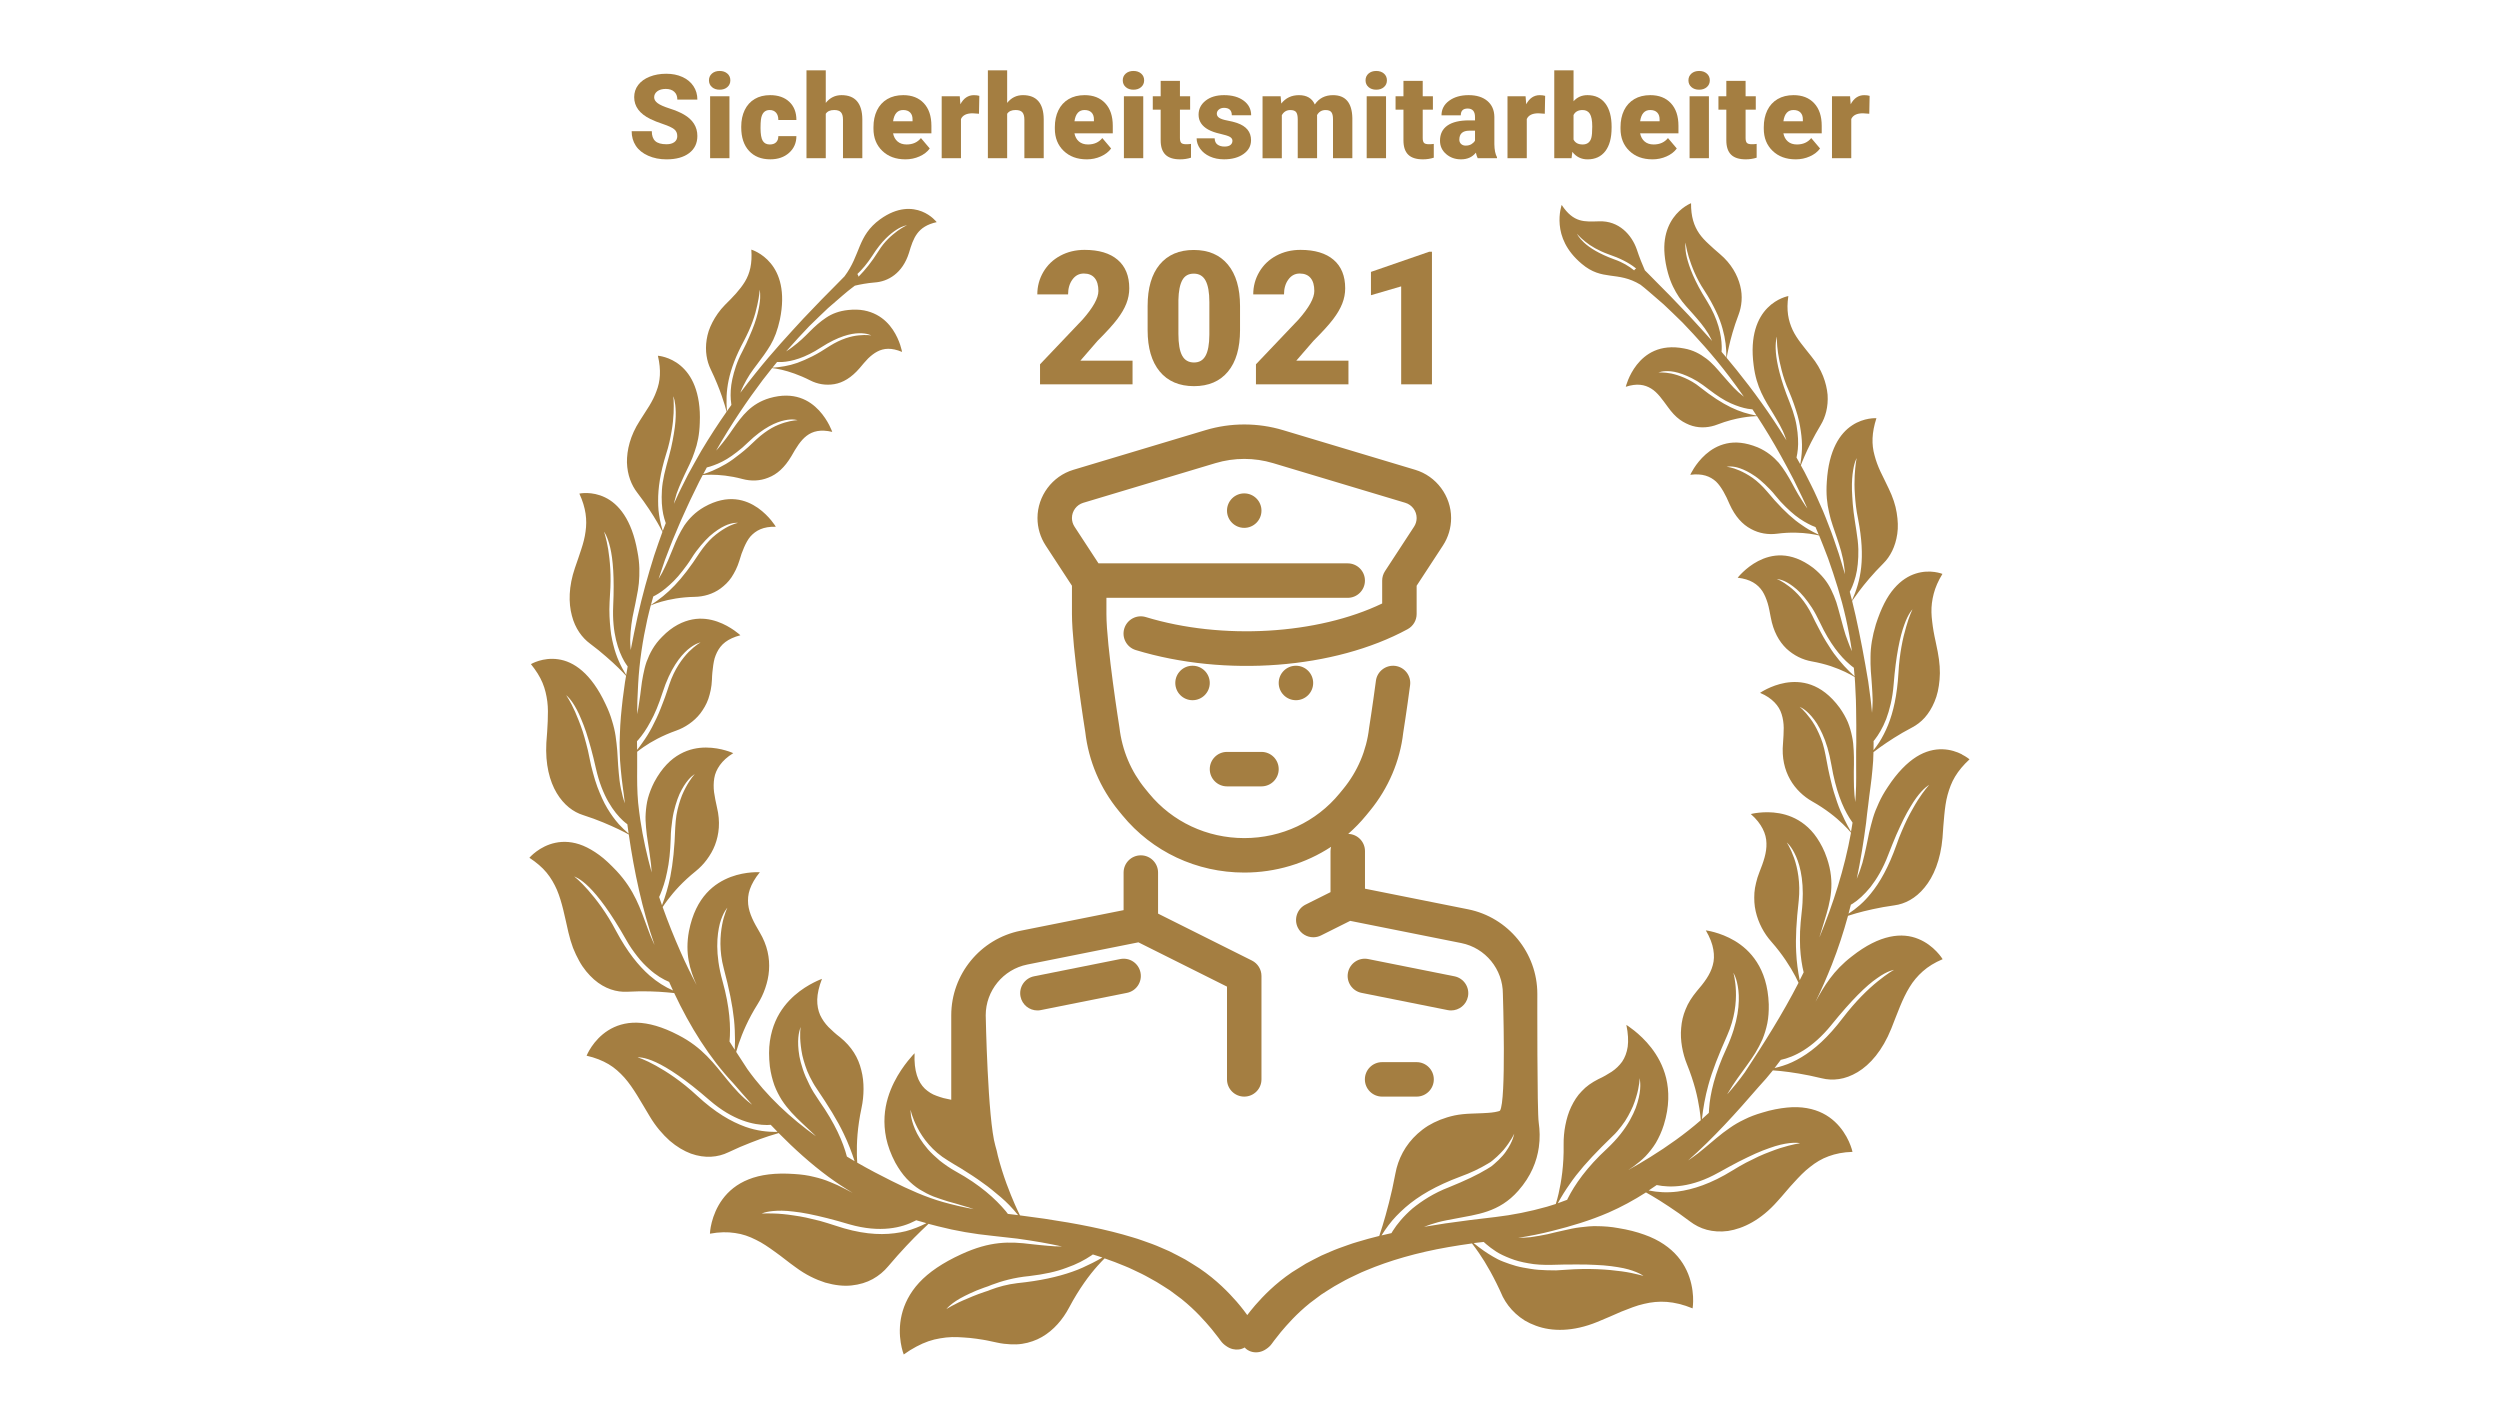 <?xml version="1.0" encoding="UTF-8"?>
<svg id="Ebene_1" data-name="Ebene 1" xmlns="http://www.w3.org/2000/svg" viewBox="0 0 1600 900">
  <defs>
    <style>
      .cls-1 {
        fill: #a47e41;
      }
    </style>
  </defs>
  <g>
    <path class="cls-1" d="M763.22,426.07c-6.09,0-11.03,4.94-11.03,11.03s4.94,11.03,11.03,11.03,11.03-4.94,11.03-11.03-4.94-11.03-11.03-11.03Z"/>
    <circle class="cls-1" cx="829.4" cy="437.1" r="11.03"/>
    <path class="cls-1" d="M785.28,326.8c0,6.09,4.94,11.03,11.03,11.03s11.03-4.94,11.03-11.03-4.94-11.03-11.03-11.03-11.03,4.94-11.03,11.03Z"/>
    <path class="cls-1" d="M785.28,503.28h22.06c6.09,0,11.03-4.93,11.03-11.03s-4.94-11.03-11.03-11.03h-22.06c-6.09,0-11.03,4.93-11.03,11.03s4.94,11.03,11.03,11.03Z"/>
    <path class="cls-1" d="M884.55,679.77c-6.09,0-11.03,4.93-11.03,11.03s4.94,11.03,11.03,11.03h22.06c6.09,0,11.03-4.93,11.03-11.03s-4.94-11.03-11.03-11.03h-22.06Z"/>
    <path class="cls-1" d="M716.94,613.8l-55.15,11.03c-5.97,1.2-9.85,7-8.65,12.98,1.04,5.25,5.66,8.87,10.8,8.87,.72,0,1.44-.06,2.18-.22l55.15-11.03c5.97-1.2,9.85-7,8.65-12.98-1.19-5.98-6.97-9.88-12.98-8.65Z"/>
    <path class="cls-1" d="M928.69,646.68c5.15,0,9.76-3.62,10.8-8.87,1.2-5.98-2.68-11.78-8.65-12.98l-55.15-11.03c-5.98-1.24-11.79,2.67-12.98,8.65-1.2,5.98,2.68,11.78,8.65,12.98l55.15,11.03c.73,.15,1.46,.22,2.18,.22Z"/>
    <path class="cls-1" d="M1255.58,482.75c-3.06-1.56-7.39-3.09-12.43-3.22-5.04-.14-10.79,1.13-16.71,4.86-5.86,3.73-12.12,9.9-18.26,19.3-2.38,3.53-4.25,6.88-5.73,10.16-1.55,3.27-2.79,6.45-3.74,9.62-.91,3.18-1.75,6.3-2.46,9.46-.72,3.16-1.22,6.38-1.98,9.58-.71,3.22-1.43,6.5-2.34,9.83-.99,3.3-2.15,6.66-3.59,10.08,2.46-11.9,4.4-23.86,5.96-35.76,.4-3.84,.83-7.66,1.35-11.46,.48-3.81,.87-7.62,1.44-11.41,.59-3.79,.88-7.61,1.29-11.41,.41-3.67,.56-7.34,.64-11.01,1.14-.88,2.56-1.95,4.27-3.17,4.92-3.46,11.75-8.09,20.56-12.68,2.79-1.47,5.57-3.54,8-6.26,2.41-2.72,4.54-6.1,6.23-10.15,1.75-4.06,2.78-8.77,3.24-14.12,.52-5.37,.06-11.32-1.17-17.82-.83-4.66-1.97-8.97-2.67-13.16-.37-2.09-.65-4.15-.88-6.17-.26-2.01-.43-4-.47-5.97-.1-3.95,.4-7.91,1.46-11.93,1.05-4.03,2.84-8.18,5.57-12.64,0,0-1.98-.82-5.1-1.24-3.1-.44-7.41-.43-11.97,1.02-4.57,1.44-9.38,4.33-13.85,9.52-4.52,5.19-8.32,12.55-11.67,22.95-2.33,7.75-3.4,14.42-3.43,20.69-.05,3.14-.02,6.22,.19,9.27,.2,3.05,.54,6.08,.7,9.2,.2,3.11,.39,6.27,.47,9.54-.02,2.56-.17,5.22-.41,7.93-.29-3.01-.56-6.01-.94-8.99-.5-3.67-.99-7.33-1.48-10.97-2.4-14.5-5.06-28.59-8.1-42.28-.7-3.14-1.45-6.24-2.21-9.33,.17-.26,.37-.55,.6-.88,.91-1.31,2.24-3.19,3.95-5.47,3.45-4.58,8.61-10.89,15.45-17.69,4.35-4.32,7.72-10.68,8.9-18.92,.61-4.12,.42-8.59-.37-13.48-.76-4.92-2.51-10.06-5.1-15.45-.93-1.92-1.83-3.79-2.71-5.61-.92-1.79-1.79-3.54-2.58-5.29-1.62-3.48-2.9-6.92-3.8-10.42-1.94-6.91-1.82-14.41,1.21-23.75,0,0-7.87-.56-15.54,4.57-7.78,5.08-14.99,15.66-16.22,36.16-.53,7.7,.12,13.95,1.48,19.64,1.17,5.77,3.29,10.87,5.06,16.38,1.82,5.47,3.71,11.15,4.54,17.81,.26,1.69,.43,3.46,.53,5.29-1.27-4.41-2.57-8.79-3.93-13.08-2.16-6.27-4.15-12.53-6.57-18.47-1.18-2.99-2.27-6-3.53-8.89-1.28-2.88-2.55-5.74-3.8-8.57-2.48-5.68-5.36-11-8-16.34-.81-1.46-1.6-2.9-2.39-4.34,.52-1.4,1.27-3.31,2.3-5.67,2.2-5.1,5.68-12.27,10.4-20.11,3.06-5.04,4.93-11.69,4.42-19.39-.7-7.49-3.59-16.27-10.37-24.52-4.71-6.03-9.21-11.02-12-16.93-2.75-5.98-4.14-12.45-2.75-21.71,0,0-7.21,1.26-13.39,7.63-6.27,6.37-11.33,17.7-8.82,36.65,1.76,14.27,7.14,22.23,12.7,31.27,2.68,4.58,5.63,9.19,7.69,15.05,.2,.56,.4,1.13,.6,1.7-10.65-17.28-21.6-32.26-31.93-45.04-2.14-2.68-4.24-5.23-6.33-7.71,.23-1.38,.66-3.79,1.4-6.98,1.15-5.14,3.06-12.34,6.21-20.6,1.99-5.23,2.8-11.87,1.05-18.6-1.71-6.75-5.65-14.08-12.98-20.26-2.6-2.24-5.05-4.36-7.28-6.5-2.27-2.08-4.29-4.22-5.97-6.65-3.34-4.86-5.3-10.8-5.22-19.39,0,0-6.47,2.5-11.38,9.46-2.46,3.47-4.55,8.04-5.37,13.85-.41,2.9-.51,6.12-.18,9.66,.31,3.55,.98,7.53,2.19,11.82,1.8,6.44,4.29,11.14,7.04,15.33,2.76,4.15,6.04,7.44,9.25,11.1,3.19,3.67,6.54,7.44,9.49,12.3,.84,1.46,1.65,3.01,2.44,4.65-5.4-6.08-10.46-11.54-14.98-16.46-4.43-4.63-8.39-8.76-11.83-12.37-3.5-3.53-6.48-6.54-8.89-8.98-2.39-2.48-4.23-4.37-5.51-5.59-1.04-1.03-1.64-1.63-1.82-1.81-1.62-3.62-3.45-8.16-5.22-13.51-3.2-9.12-11.36-18.4-24.21-17.85-9.07,.22-16.13,1.15-23.81-10.49,0,0-1.93,5.35-1.26,12.7,.65,7.41,3.96,16.51,14.1,25,13.32,11.29,22.73,4.34,37.57,13.34,1.36,1.03,3.2,2.53,5.54,4.55,2.55,2.16,5.7,4.85,9.34,8.08,3.55,3.36,7.62,7.23,12.11,11.66,8.74,9.16,19.21,20.49,30,34.73,3.03,4.01,6.11,8.26,9.21,12.68-1.22-.96-2.38-1.92-3.49-2.88-2.07-1.86-3.9-3.77-5.59-5.71-1.71-1.92-3.38-3.76-4.96-5.63-3.19-3.7-6.21-7.35-10.08-10.23-3.85-2.88-8.19-5.37-14.16-6.44-15.66-3.04-24.88,3.64-30.26,10.45-5.38,6.88-7.05,14.08-7.05,14.08,7.13-2.34,12.07-1.41,16.23,1.13,4.18,2.53,7.17,7.04,10.71,11.82,2.44,3.39,4.9,6.09,7.58,8.03,1.33,.98,2.69,1.79,4.08,2.45,1.35,.68,2.7,1.23,4.07,1.62,5.48,1.59,11.14,1,16.07-.93,11.88-4.6,21.56-5.26,25.24-5.34,5.15,7.92,10.29,16.37,15.3,25.43,2.76,4.82,5.31,9.92,8.05,15.02,2.48,5.27,5.23,10.49,7.69,16.01,.4,.87,.8,1.76,1.2,2.64-.42-.56-.82-1.12-1.21-1.67-.87-1.24-1.66-2.48-2.41-3.71-.8-1.21-1.55-2.41-2.25-3.61-1.42-2.4-2.69-4.78-3.93-7.12-2.55-4.65-5.18-9.04-8.46-13.07-3.45-3.91-7.66-7.39-13.51-9.93-7.97-3.25-14.47-3.69-20.01-2.46-5.53,1.23-9.88,3.94-13.29,6.94-6.79,6.03-9.86,13.08-9.86,13.08,7.71-1,12.68,.92,16.49,4.35,1.82,1.78,3.32,3.95,4.72,6.38,1.4,2.43,2.69,5.11,3.9,8.02,3.61,7.99,8.26,13.02,13.69,15.9,5.28,2.93,11.17,3.76,16.67,3.06,8.62-1.13,15.72-.68,20.85,0,2.67,.37,4.75,.8,6.13,1.13,1.99,4.78,3.81,9.71,5.74,14.67,4.32,12.2,8.38,24.94,11.39,38.34,1.53,6.88,2.83,13.91,3.85,21.05-.91-1.98-1.7-3.91-2.38-5.81-2.49-6.13-3.68-11.94-5.29-17.46-.75-2.76-1.48-5.49-2.32-8.16-.93-2.64-1.97-5.24-3.22-7.77-2.41-5.1-6.18-9.82-11.53-14.12-14.79-11.18-26.92-8.65-35.25-4.38-4.17,2.17-7.44,4.87-9.68,6.99-2.24,2.12-3.44,3.68-3.44,3.68,8.1,.92,12.84,4.11,15.83,8.62,1.45,2.27,2.49,4.86,3.36,7.66,.87,2.81,1.34,5.9,1.99,9.12,1.67,9.02,5.29,15.36,9.96,19.92,4.81,4.5,10.47,7.2,16.27,8.23,4.5,.8,8.61,1.87,12.21,3.05,3.54,1.19,6.61,2.47,9.12,3.66,2.78,1.32,4.84,2.49,6.15,3.29,.1,1.35,.2,2.71,.27,4.06,.17,3.57,.34,7.16,.51,10.75,.14,3.59,.11,7.21,.18,10.83,.14,3.61,.02,7.24,.05,10.88l.02,5.46-.1,5.48c0,3.66,0,7.33,.01,11.02-.05,3.68,.12,7.4-.04,11.11-.11,3.47-.23,6.96-.54,10.43-.19-1.52-.35-3.01-.5-4.46-.34-3.54-.35-6.88-.4-10.11-.07-3.24,0-6.36,.06-9.43,.09-3.06-.04-6.08-.16-9.08-.14-3.01-.4-6-1.06-9-.62-3-1.45-6.02-2.69-9.07-1.33-3.04-3.03-6.1-5.22-9.18-12.01-16.31-25.14-17.57-34.74-15.98-4.83,.85-8.88,2.5-11.72,3.88-2.85,1.39-4.49,2.55-4.49,2.55,4.1,1.71,6.96,3.77,9.23,6.07,2.23,2.3,3.74,4.83,4.57,7.57,.85,2.73,1.31,5.65,1.34,8.74,0,3.08-.2,6.32-.44,9.73-.9,9.53,1.03,17.1,4.51,23.3,3.45,6.17,8.67,10.95,14.13,14.05,8.62,4.84,15.35,10.28,19.66,14.5,2.38,2.3,4.1,4.22,5.2,5.51-4.17,23.07-11.37,45.55-20.21,67.01,.11-.39,.2-.8,.32-1.18,.99-3.25,1.95-6.38,2.9-9.46,3.77-12.22,6.99-24.2,1.6-39.98-1.69-5.19-4.07-9.53-6.41-13.03-2.37-3.52-5.02-6.28-7.77-8.47-5.46-4.34-11.14-6.35-16.27-7.28-5.14-.92-9.71-.75-13-.41-3.28,.34-5.28,.89-5.28,.89,3.65,3.19,5.99,6.3,7.59,9.4,1.6,3.11,2.36,6.17,2.41,9.21,.25,6.13-1.95,12.15-4.54,18.71-.93,2.3-1.6,4.55-2.1,6.73-.56,2.16-.9,4.28-1.06,6.35-.24,4.18-.07,8.06,.82,11.85,1.71,7.5,5.33,14.18,10.04,19.47,7.21,8.17,12.18,16.14,15.35,22.13,.79,1.53,1.46,2.92,2.03,4.15-10.3,20.06-22.23,38.88-34.38,57.34-3.54,4.95-7.32,9.6-11.27,14.02,.16-.29,.33-.58,.49-.86,3.96-6.63,8.05-12.09,11.94-17.45,1.9-2.72,3.84-5.32,5.53-8.12,1.68-2.81,3.25-5.71,4.62-8.8,1.28-3.15,2.34-6.53,3.09-10.19,.74-3.68,1.01-7.77,.93-12.18-.41-11.87-3.5-20.56-7.66-27.03-4.13-6.44-9.22-10.64-14.09-13.57-4.88-2.91-9.54-4.54-12.95-5.5-3.41-.96-5.58-1.2-5.58-1.2,2.66,4.54,4.2,8.62,4.8,12.27,.63,3.66,.51,7.05-.37,10.05-1.63,6.12-5.62,11.23-10.23,16.6-3.16,3.84-5.57,7.58-7.13,11.57-1.64,3.89-2.54,7.89-2.85,11.95-.38,3.98-.15,8.04,.53,12.01,.69,3.96,1.74,7.73,3.2,11.3,2.26,5.57,3.99,10.87,5.31,15.7,1.26,4.76,2.1,9.06,2.65,12.68,.45,2.96,.72,5.43,.88,7.35-10.33,8.98-21.31,16.72-32.28,23.54-4.72,2.96-9.46,5.72-14.21,8.37,1.16-.73,2.3-1.48,3.4-2.3,2.65-1.99,5.26-4.04,7.67-6.5,2.37-2.54,4.63-5.3,6.64-8.59,1.95-3.37,3.72-7.13,5.11-11.54,3.66-11.86,3.41-21.82,1.5-29.87-1.98-8.12-5.7-14.5-9.53-19.47-3.86-4.96-7.89-8.57-10.9-10.98-3-2.39-5.05-3.66-5.05-3.66,1.14,5.49,1.37,10.12,.86,14-.57,3.78-1.8,6.91-3.54,9.52-1.81,2.5-4.03,4.65-6.63,6.41-2.64,1.68-5.46,3.38-8.58,4.77-4.28,2.18-7.8,4.61-10.61,7.69-2.88,2.85-5.06,6.41-6.8,10.04-1.75,3.62-2.94,7.71-3.74,11.8-.8,4.07-1.17,8.3-1.11,12.47,.22,13.1-1.48,23.69-3.23,31.32-.6,2.67-1.23,4.83-1.79,6.59-1.85,.62-3.71,1.21-5.57,1.74-11.15,3.15-22.18,5.34-32.96,6.6-5.55,.67-11.01,1.32-16.37,1.96-5.36,.72-10.62,1.44-15.77,2.14-4.65,.69-9.2,1.42-13.68,2.19,3.01-1.16,5.97-2.11,8.89-2.92,3.69-.99,7.31-1.6,10.87-2.28,14.01-2.76,28.23-3.87,40.57-17.87,8.27-9.36,11.91-19.01,13.17-27.8,.81-5.7,.62-11.02-.08-15.92h.01c-1.07-6.21-.89-82.34-.89-82.34,0-26.2-18.65-48.95-44.33-54.09l-65.97-13.19v-24.05c0-6-4.78-10.86-10.74-11.02,4.13-3.61,7.98-7.57,11.51-11.88l2.38-2.9c11.89-14.5,19.28-31.94,21.32-49.93,0,0,2.22-13.93,4.4-30.43,.8-6.04-3.45-11.58-9.49-12.38-5.98-.77-11.59,3.45-12.38,9.49-2.13,16.15-4.31,29.77-4.38,30.32-1.63,14.26-7.34,27.73-16.52,38.93l-2.38,2.9c-14.88,18.15-37.1,28.57-60.96,28.57s-46.08-10.42-60.97-28.58l-2.36-2.88c-9.19-11.21-14.9-24.68-16.6-39.44-.08-.52-8.31-52.25-8.31-72.51v-10.36h154.42c6.09,0,11.03-4.93,11.03-11.03s-4.94-11.03-11.03-11.03h-159.49l-15.34-23.47c-1.09-1.67-1.66-3.59-1.66-5.56,0-4.45,2.97-8.45,7.23-9.72l84.64-25.4c11.97-3.6,24.9-3.6,36.86,0l84.65,25.4c4.25,1.27,7.23,5.27,7.23,9.72,0,1.97-.57,3.89-1.65,5.55l-18.61,28.48c-1.17,1.79-1.8,3.89-1.8,6.03v14.65c-41.34,19.87-102.41,23.58-151.29,8.69-5.8-1.76-11.98,1.51-13.76,7.35-1.78,5.83,1.51,11.99,7.34,13.77,57.3,17.43,127.23,12.05,174.01-13.37,3.55-1.94,5.76-5.66,5.76-9.69v-18.11l16.83-25.74c3.43-5.26,5.23-11.34,5.23-17.6,0-14.11-9.44-26.8-22.95-30.85l-84.65-25.4c-16.07-4.83-33.45-4.83-49.53,0l-84.64,25.4c-13.51,4.05-22.95,16.74-22.95,30.85,0,6.26,1.81,12.34,5.25,17.61l16.81,25.73v18.11c0,22,8.24,73.8,8.52,75.5,2.11,18.48,9.5,35.92,21.39,50.43l2.36,2.88c19.09,23.29,47.52,36.65,78.02,36.65,20.11,0,39.31-5.84,55.54-16.47-.22,.87-.35,1.79-.35,2.73v26.27l-15.96,7.98c-5.45,2.72-7.66,9.35-4.93,14.8,1.93,3.87,5.83,6.1,9.88,6.1,1.65,0,3.34-.38,4.92-1.16l18.68-9.34,71.12,14.22c15.41,3.08,26.6,16.73,26.6,32.46,0,0,2.29,69.02-1.89,74.85-.35,.13-.7,.29-1.06,.39-1.42,.37-2.9,.62-4.42,.78-.76,.08-1.53,.15-2.32,.2-1.12,.06-2.26,.13-3.41,.19-2.45,.1-4.98,.19-7.57,.29-3.64,.14-7.04,.49-10.27,1.15-3.27,.71-6.32,1.65-9.15,2.76-2.83,1.12-5.44,2.43-7.83,3.88-2.43,1.52-4.66,3.24-6.66,5.04-4.01,3.63-7.12,7.67-9.45,11.96-2.37,4.39-3.91,8.93-4.73,13.4-1.29,6.99-2.73,13.32-4.16,18.89-1.43,5.59-2.82,10.56-4.05,14.54-.8,2.62-1.52,4.82-2.14,6.65-4.77,1.18-9.41,2.43-13.87,3.8-4.18,1.16-8.15,2.78-12.03,4.1-3.86,1.41-7.51,3.15-11.07,4.64-3.51,1.68-6.8,3.52-9.99,5.17-3.11,1.86-6.05,3.75-8.85,5.5-11.06,7.48-18.59,15.46-23.44,20.97-2.36,2.75-4.08,4.94-5.23,6.47-.8-1.14-2.97-4.14-6.76-8.56-4.94-5.62-12.64-13.78-23.93-21.42-2.86-1.79-5.85-3.72-9.02-5.61-3.24-1.69-6.6-3.56-10.16-5.27-3.61-1.51-7.31-3.29-11.23-4.72-3.93-1.33-7.96-2.98-12.18-4.15-16.85-5.18-35.92-8.87-56.62-11.96-5.09-.69-10.27-1.4-15.56-2.11-.9-1.81-2.02-4.15-3.29-7.03-3.16-7.29-7.48-17.9-10.87-31.09-.43-2.18-.97-4.35-1.62-6.49h0c-4.92-16.95-6.15-83.47-6.15-83.47,0-15.73,11.19-29.38,26.6-32.46l71.12-14.22,56.7,28.35v59.36c0,6.1,4.94,11.03,11.03,11.03s11.03-4.93,11.03-11.03v-66.18c0-4.18-2.36-7.99-6.1-9.87l-60.08-30.04v-26.27c0-6.1-4.94-11.03-11.03-11.03s-11.03,4.93-11.03,11.03v24.05l-65.97,13.19c-25.69,5.14-44.33,27.89-44.33,54.09v54.09c-.07-.01-.13-.03-.2-.05-1.62-.35-3.22-.64-4.75-1.03-1.52-.44-3-.91-4.42-1.44-2.86-.96-5.37-2.6-7.56-4.62-4.31-4.21-7.03-11.05-6.54-22.65,0,0-1.78,1.77-4.33,4.97-2.53,3.17-5.87,7.78-8.83,13.71-2.93,5.9-5.55,13.26-6.05,21.81-.25,4.28,.02,8.91,1.05,13.91,1.06,4.92,2.92,10.14,5.83,15.64,2.24,3.99,4.66,7.48,7.28,10.25,2.64,2.72,5.38,5.08,8.27,6.89,2.9,1.76,5.85,3.3,8.9,4.52,3.07,1.13,6.18,2.19,9.37,3.16,3.22,.86,6.48,1.81,9.84,2.85,2.14,.57,4.31,1.28,6.53,2.07-6.51-1.19-13.08-2.68-19.69-4.55-11.02-3.12-21.89-8.01-32.72-13.43-7.37-3.64-14.78-7.55-22.16-11.78-.09-1.38-.17-2.92-.21-4.65-.09-3.77-.02-8.3,.4-13.37,.44-5.13,1.26-10.9,2.57-17.01,.84-3.93,1.26-7.96,1.28-12.07,.02-4.14-.41-8.24-1.43-12.1-1.92-7.99-6.1-14.96-13.6-21.06-2.76-2.06-5.18-4.35-7.44-6.55-2.19-2.28-3.98-4.83-5.3-7.63-1.26-2.87-1.93-6.16-1.86-9.92,.1-3.8,1.08-8.23,3.04-13.26,0,0-2.16,.75-5.45,2.44-3.26,1.67-7.68,4.26-12.17,8.21-4.45,3.93-9.06,9.3-12.21,16.59-1.58,3.66-2.81,7.82-3.51,12.63-.7,4.8-.7,10.07-.03,16.14,.59,4.46,1.62,8.42,2.88,12.03,1.33,3.55,2.99,6.66,4.79,9.56,3.72,5.68,8.2,10.27,13.01,14.77,2.35,2.33,4.89,4.49,7.38,6.94,.48,.48,.96,.96,1.45,1.44-16.05-11.56-31.4-25.52-43.85-42.93-2.41-3.67-4.81-7.37-7.2-11.08,.42-1.5,.94-3.23,1.62-5.22,2.25-6.66,5.99-15.65,12.15-25.42,1.95-3.11,3.61-6.54,4.83-10.15,1.24-3.62,2.14-7.5,2.4-11.39,.55-7.84-.98-16.01-6.01-24.45-3.57-6.05-6.66-11.66-7.32-17.82-.27-3.1-.1-6.25,1.1-9.67,1.2-3.42,3.23-7.02,6.36-10.86,0,0-2.12-.15-5.49,.13-3.38,.29-8.04,.99-13.13,2.89-10.07,3.86-22.38,12.33-26.75,34.75-2.6,14.18,.51,24.55,4.89,34.38-3.61-6.87-7.04-13.88-10.2-21.08-4.16-9.4-8.04-19.01-11.52-28.81,.86-1.3,1.93-2.84,3.26-4.6,1.93-2.55,4.35-5.5,7.3-8.61,2.97-3.12,6.53-6.44,10.58-9.69,2.59-2.09,5.02-4.57,7.09-7.37,2.08-2.81,3.97-5.97,5.27-9.39,2.6-6.85,3.53-14.79,1.26-24.16-.76-3.36-1.41-6.57-1.85-9.66-.38-3.09-.35-6.08,.13-8.97,.44-2.88,1.7-5.69,3.59-8.36,1.92-2.68,4.64-5.25,8.56-7.66,0,0-1.84-.87-4.94-1.76-3.11-.89-7.47-1.83-12.51-1.83-5.04,0-10.76,.94-16.56,4.15-5.87,3.21-11.59,8.7-16.57,18.01-1.78,3.49-3.07,6.88-3.99,10.18-.86,3.3-1.25,6.5-1.46,9.63-.24,3.15-.06,6.21,.22,9.27,.3,3.05,.6,6.12,1.16,9.19,.5,3.08,.99,6.23,1.4,9.5,.48,3.16,.86,6.47,1.03,10-3.09-11.05-5.57-22.27-7.28-33.64-.53-3.67-.99-7.34-1.38-11.01-.36-3.68-.47-7.37-.58-11.05-.16-3.67,.02-7.36-.03-11.01,0-3.52,0-7.03,0-10.53,1.11-.88,2.5-1.93,4.18-3.08,4.69-3.28,11.9-7.3,20.8-10.45,2.87-1.01,5.63-2.44,8.27-4.27,2.66-1.84,5.11-4.08,7.17-6.73,2-2.67,3.87-5.73,5.12-9.29,1.18-3.57,2.13-7.58,2.31-12.24,.06-3.32,.44-6.45,.84-9.4,.23-1.48,.48-2.91,.86-4.27,.42-1.36,.92-2.66,1.53-3.9,1.25-2.47,2.85-4.7,5.31-6.55,2.46-1.84,5.61-3.33,9.67-4.37,0,0-1.45-1.38-4.03-3.18-2.6-1.79-6.24-4.01-10.78-5.58-4.53-1.56-9.96-2.49-15.92-1.36-5.91,1.13-12.74,4.24-19.36,11.1-5.15,5.11-7.96,10.57-9.99,16.08-.97,2.76-1.58,5.56-2.15,8.39-.56,2.83-1.03,5.68-1.34,8.62-.35,2.92-.72,5.9-1.22,8.97-.32,2.41-.75,4.9-1.29,7.44,.03-2.9,.04-5.8,.15-8.68,.17-3.57,.34-7.11,.5-10.65,.78-14.15,2.89-27.98,5.84-41.24,.68-3.05,1.44-6.05,2.22-9.03,.26-.11,.55-.23,.89-.37,1.33-.55,3.32-1.28,5.91-2.01,5.15-1.46,12.49-2.93,21.27-3.08,5.64-.09,11.67-1.72,16.65-5.4,2.47-1.85,4.94-4.11,6.92-7.05,1.94-2.96,3.76-6.43,5.07-10.69,.47-1.51,.9-3.01,1.39-4.43,.52-1.41,1.05-2.78,1.62-4.08,1.14-2.6,2.38-5,4.06-6.98,3.51-3.89,8.23-6.46,16.27-6.24,0,0-3.93-6.73-11.49-12.07-7.54-5.2-19.03-9.24-34.41-.56-5.72,3.31-9.63,7.4-12.69,11.84-2.88,4.53-5.15,9.3-7.12,14.42-2.03,5.09-4.18,10.33-7.07,15.87-.71,1.27-1.46,2.57-2.27,3.88,1.31-4.06,2.66-8.08,4.05-12.02,2.33-5.96,4.47-11.91,6.98-17.57,1.23-2.84,2.34-5.72,3.61-8.49,1.26-2.77,2.5-5.52,3.74-8.24,2.44-5.47,5.17-10.66,7.62-15.88,.77-1.43,1.5-2.84,2.24-4.26,1.34-.11,3.18-.22,5.48-.21,4.98,.02,11.88,.55,20.07,2.75,5.21,1.39,11,1.35,16.38-.86,5.6-2.09,10.51-6.48,14.85-13.78,5.96-10.52,11.29-19,26.13-15.53,0,0-2.41-7.22-8.46-13.75-6.05-6.46-15.91-12.41-31.72-7.85-11.82,3.57-17.48,11.26-23.26,19.52-2.82,4.2-5.94,8.39-9.69,12.76-.38,.42-.77,.84-1.17,1.27,9.83-17.19,20.06-32.21,29.79-45.12,2.03-2.67,4.03-5.21,6.03-7.68,1.22,.14,3.36,.45,6.19,1.1,4.61,1.1,11.02,3.15,18.17,6.79,4.62,2.36,9.87,3.33,15.43,2.41,5.55-.94,10.96-4.15,16.24-10.27,1.86-2.21,3.6-4.34,5.41-6.17,1.86-1.79,3.77-3.31,5.85-4.4,4.16-2.19,9.05-2.66,15.87,.21,0,0-1.15-7.14-5.91-14.24-2.39-3.53-5.7-7.04-10.34-9.51-2.32-1.24-4.98-2.22-8.03-2.81-3.04-.57-6.4-.68-10.24-.27-5.75,.62-10.31,2.36-14.11,4.94-3.83,2.54-7.18,5.55-10.47,8.88-3.29,3.34-6.75,6.71-11.04,9.86-1.25,.98-2.61,1.92-4.06,2.82,5.27-6.03,10.28-11.39,14.81-16.14,4.46-4.4,8.52-8.25,12.04-11.59,3.63-3.21,6.75-5.88,9.29-8.04,2.53-2.17,4.5-3.78,5.88-4.8,1.13-.85,1.78-1.35,1.98-1.5,3.48-.83,7.76-1.63,12.59-2.04,8.63-.55,17.93-5.86,22.05-18.97,2.83-9.53,5.36-16.93,17.73-19.65,0,0-3.29-4.38-9.49-6.84-6.15-2.42-15.45-3.13-26.75,5.04-14.63,10.7-12.26,22.5-22.77,36.52-.12,.12-.22,.22-.36,.36-1.27,1.21-3.1,3.1-5.47,5.56-2.4,2.43-5.36,5.42-8.84,8.93-3.43,3.58-7.36,7.69-11.77,12.29-8.64,9.4-19.23,20.72-30.44,34.76-3.22,3.98-6.5,8.2-9.81,12.61,.63-1.63,1.3-3.18,2.04-4.61,1.3-2.64,2.7-5.05,4.14-7.3,1.45-2.25,3.03-4.25,4.54-6.27,3.04-4.01,5.95-7.91,8.57-12.3,2.61-4.41,4.59-9.72,6.06-16.39,3.73-18.05-.33-29.31-5.91-36.03-5.52-6.73-12.38-8.75-12.38-8.75,.67,8.9-.91,15.25-4.08,20.5-3.18,5.22-7.62,9.81-12.73,14.84-3.53,3.58-6.12,7.44-8.07,11.17-.97,1.87-1.76,3.73-2.39,5.57-.6,1.86-1.03,3.72-1.31,5.53-1.14,7.25,.07,13.8,2.57,18.97,6.25,12.9,9.21,23.32,10.19,27.18-5.44,7.79-10.89,16.13-16.24,25.11-2.85,4.85-5.55,9.96-8.42,15.09-2.61,5.29-5.47,10.58-7.93,16.21-.37,.83-.75,1.68-1.12,2.52,.14-.64,.26-1.32,.42-1.94,.39-1.55,.81-3.05,1.27-4.5,.5-1.42,1.03-2.8,1.58-4.14,1.09-2.69,2.25-5.23,3.4-7.73,2.35-4.96,4.82-9.6,6.54-14.96,1.89-5.24,3.13-11.13,3.34-18.58,.44-9.79-.98-17.59-3.25-23.51-2.27-5.93-5.58-10.14-9.05-13.06-6.92-5.86-14.51-6.35-14.51-6.35,2.18,9.33,1.53,16.4-.93,22.71-1.15,3.23-2.73,6.3-4.59,9.39-1.87,3.08-4.02,6.17-6.12,9.6-6.11,9.44-8.28,18.79-8.16,26.64,.24,7.96,2.91,14.56,6.58,19.28,5.68,7.38,10.07,14.23,12.88,19.11,1.49,2.57,2.56,4.61,3.25,5.99-1.86,4.94-3.52,10.04-5.29,15.15-3.97,12.57-7.61,25.63-10.65,39.19-1.55,6.99-3,14.09-4.37,21.29-.21-2.27-.32-4.48-.34-6.6,.22-6.81,1.08-12.98,2.41-18.77,.62-2.91,1.23-5.77,1.74-8.66,.61-2.86,1.11-5.74,1.41-8.75,.5-6.06,.65-12.41-.91-20.24-3.62-20.69-12.23-30.58-20.72-34.66-4.22-2.06-8.32-2.7-11.38-2.79-3.06-.09-5.07,.36-5.07,.36,4.25,9.25,5.03,16.83,3.96,24.29-.48,3.74-1.45,7.44-2.71,11.25-1.26,3.8-2.58,7.81-4.08,12.03-4.06,11.86-4.16,22.34-1.96,30.53,2.07,8.18,6.6,14.18,11.56,17.86,3.9,2.89,7.34,5.73,10.34,8.35,3.06,2.63,5.65,5.04,7.74,7.08,2.31,2.25,3.99,4.05,5.05,5.22-.23,1.36-.47,2.71-.7,4.08-.49,3.61-.98,7.24-1.47,10.88-.46,3.65-.75,7.34-1.14,11.03-.38,3.7-.47,7.43-.64,11.17l-.18,5.62,.07,5.65c.08,3.76,.23,7.54,.65,11.31,.41,3.77,.69,7.54,1.28,11.3,.53,3.52,.91,7.05,1.35,10.58-.52-1.46-.98-2.91-1.34-4.35-.9-3.49-1.63-6.88-2.05-10.2-.4-3.32-.66-6.54-.91-9.73-.26-3.17-.3-6.3-.57-9.42-.26-3.12-.61-6.24-1.06-9.41-.48-3.17-1.23-6.4-2.29-9.76-.97-3.37-2.31-6.87-4.12-10.61-9.29-19.96-20.56-27.37-30.34-28.72-4.85-.72-9.2,.02-12.35,.98-3.15,.96-5.09,2.12-5.09,2.12,3.29,4.08,5.8,8.05,7.43,11.98,1.65,3.94,2.51,7.87,3.06,11.93,.52,4.06,.43,8.22,.27,12.61-.13,4.39-.54,8.99-.89,13.87-.74,13.71,2.08,24.52,6.63,32.13,4.58,7.64,10.65,12.14,16.84,14.08,9.62,3.05,17.26,6.5,22.76,9.09,2.91,1.4,5.1,2.57,6.53,3.36,3.45,23.77,8.54,47.72,16.48,70.66-.21-.43-.41-.86-.62-1.29-1.51-3.15-2.71-6.33-3.85-9.46-4.68-12.61-8.28-24.18-19.81-36.6-3.96-4.14-7.48-7.56-11.12-10.2-3.62-2.65-7.04-4.59-10.29-5.95-6.55-2.7-12.59-2.94-17.7-1.87-5.11,1.05-9.3,3.4-12.19,5.55-2.9,2.14-4.51,4.04-4.51,4.04,4.52,2.98,8.2,6.11,11.02,9.53,2.81,3.42,4.88,7.09,6.62,11.03,3.33,7.92,4.99,17.03,7.33,27.2,.84,3.55,1.82,6.85,2.95,9.89,1.2,3.02,2.51,5.77,3.91,8.28,2.73,5.04,6.15,8.94,9.54,11.97,6.88,6.04,14.56,8.19,21.23,7.85,10.61-.6,19.5-.16,25.69,.41,1.66,.13,3.12,.28,4.39,.42,10.05,21.37,22.44,41.37,37.86,57.78,3.97,4.6,7.95,9.15,11.98,13.64-.17-.13-.35-.25-.52-.37-6.13-4.59-10.8-9.97-15.17-15.27-8.77-10.72-16-20.91-31.5-28.87-10.32-5.4-19.13-7.77-26.54-7.95-7.46-.17-13.62,1.92-18.42,4.97-4.81,3.04-8.28,7.03-10.51,10.32-2.24,3.29-3.25,5.85-3.25,5.85,5.53,1.25,10.08,3.09,14.06,5.42,3.96,2.34,7.14,5.3,10.16,8.62,5.9,6.7,10.44,15.32,16.13,24.68,3.91,6.6,8.4,11.71,12.83,15.69,4.53,3.9,9.14,6.58,13.58,8.25,9.03,3.22,17.3,2.39,23.97-.84,5.2-2.49,10.03-4.53,14.35-6.19,4.37-1.74,8.23-3.1,11.43-4.15,2.62-.86,4.77-1.5,6.43-1.96,10.07,10.18,20.53,19.63,31.65,27.84,5.13,3.76,10.38,7.24,15.71,10.43-1.67-.87-3.35-1.74-5.01-2.6-3.04-1.63-6.18-3.05-9.46-4.36-3.24-1.37-6.7-2.47-10.48-3.32-3.72-.95-7.83-1.52-12.41-1.8-12.16-.87-21.71,.41-29.26,3.44-7.5,2.96-12.89,7.57-16.65,12.66-3.75,5.07-5.84,10.56-6.93,14.84-1.1,4.28-1.17,7.26-1.17,7.26,6.06-1.11,11.29-1.17,16.07-.43,4.85,.65,9.17,2.2,13.34,4.33,4.25,2.02,8.22,4.8,12.39,7.82,4.21,2.94,8.37,6.48,13.06,9.78,6.46,4.83,12.94,7.87,18.93,9.8,6.1,1.72,11.71,2.38,16.85,1.83,5.14-.55,9.65-1.92,13.58-4.09,3.93-2.19,7.21-4.98,9.84-8.13,8.2-9.71,15.74-17.55,21.06-22.66,1.85-1.77,3.46-3.31,4.78-4.55,1.98,.53,3.97,1.05,5.94,1.54,11.76,3.03,23.39,4.96,34.68,6.1,5.47,.61,10.85,1.22,16.13,1.81,5.27,.66,10.4,1.58,15.43,2.4,4.54,.79,8.96,1.68,13.29,2.64-3.12,.01-6.11-.16-9-.44-3.67-.32-7.24-.64-10.72-1.06-14.12-1.78-26.36-1.97-44.65,6.41-12.12,5.54-20.95,11.61-27.08,18.22-6.15,6.65-9.6,13.85-11.19,20.62-1.62,6.79-1.36,13.11-.61,17.76,.73,4.65,1.92,7.61,1.92,7.61,2.78-2.01,5.46-3.67,8.08-5.04,2.63-1.4,5.2-2.56,7.74-3.43,2.53-.87,5.04-1.48,7.53-1.87,2.5-.44,5.01-.72,7.53-.79,2.52-.08,5.06,.08,7.65,.25,2.59,.14,5.23,.42,7.93,.79,1.35,.2,2.71,.4,4.09,.62,.56,.1,1.12,.19,1.68,.29l1.49,.29c1.98,.42,4.02,.86,6.12,1.3,2.92,.65,5.75,.95,8.38,1.07,2.6,.16,5.08,.06,7.45-.28,2.37-.34,4.63-.92,6.78-1.68,2.11-.73,4.07-1.61,5.96-2.7,3.76-2.15,7.15-5,10.08-8.25,2.86-3.17,5.33-6.79,7.35-10.6,3.15-5.96,6.41-11.2,9.55-15.7,3.12-4.48,6.06-8.09,8.67-11.02,1.7-1.91,3.21-3.48,4.51-4.76,4.46,1.54,8.74,3.16,12.8,4.87,3.83,1.49,7.34,3.39,10.82,4.97,3.44,1.68,6.58,3.61,9.68,5.28,3.03,1.79,5.82,3.7,8.55,5.4,2.57,1.92,5.03,3.75,7.36,5.49,9.06,7.28,15.08,14.27,19.15,19.08,4.01,4.89,5.97,7.73,5.97,7.72,1.03,1.4,2.26,2.49,3.57,3.36,1.28,.92,2.68,1.55,4.13,1.9,2.56,.61,5.27,.33,7.61-1.04,.3,.31,.57,.65,.91,.92,2.52,2.01,5.64,2.57,8.58,1.95,1.47-.31,2.89-.92,4.19-1.82,1.32-.86,2.57-1.93,3.6-3.34,0,0,1.93-2.78,5.84-7.55,3.97-4.7,9.83-11.5,18.67-18.63,2.28-1.71,4.67-3.49,7.19-5.38,2.67-1.67,5.4-3.54,8.37-5.3,3.05-1.64,6.13-3.55,9.52-5.2,3.43-1.56,6.88-3.43,10.66-4.91,14.96-6.34,32.88-11.52,52.86-14.99,4.92-.8,9.94-1.69,15.08-2.34,1.22,1.56,2.73,3.59,4.46,6.11,4.45,6.41,9.91,15.9,15.26,28.04,1.97,3.84,4.69,7.51,8.21,10.74,1.76,1.61,3.72,3.12,5.88,4.46,2.16,1.27,4.52,2.39,7.08,3.31,10.22,3.82,23.8,3.92,39.26-2.4,2.74-1.16,5.41-2.28,8-3.37,2.57-1.17,5.07-2.28,7.53-3.29,4.97-1.94,9.61-3.87,14.4-4.92,9.52-2.29,19.14-2.03,31.11,2.88,0,0,.53-3.06,.29-7.62-.25-4.6-1.27-10.67-4.11-16.68-2.84-6.05-7.41-11.89-14.54-16.69-3.56-2.4-7.72-4.5-12.53-6.19-4.85-1.76-10.39-3.2-16.66-4.2-4.76-.89-9-1.16-13.02-1.23-4.04-.14-7.73,.26-11.34,.72-3.63,.41-7.08,1.22-10.53,2-3.48,.7-6.9,1.62-10.42,2.43-3.54,.68-7.13,1.44-10.87,1.9-2.58,.22-5.22,.41-7.94,.42,7.21-1.12,14.51-2.55,21.87-4.44,11.9-2.98,24.1-6.58,36.11-11.78,8.12-3.55,16.09-7.89,23.85-12.85,1.15,.64,2.44,1.37,3.86,2.21,3.05,1.8,6.71,4.07,10.83,6.82,4.1,2.71,8.63,5.83,13.46,9.52,3.07,2.34,6.75,4.29,10.82,5.37,4.07,1.07,8.62,1.41,13.57,.75,9.69-1.5,21.04-7.04,31.53-18.94,3.83-4.14,7.12-8.39,10.59-12.04,3.4-3.74,6.68-7.2,10.35-9.99,3.59-2.87,7.41-5.23,11.88-6.84,4.44-1.63,9.36-2.66,15.29-2.81,0,0-.58-2.81-2.3-6.62-1.74-3.84-4.63-8.64-9.03-12.7-4.42-4.1-10.24-7.35-17.91-8.68-3.84-.67-8.09-.83-12.78-.35-4.69,.48-9.98,1.42-15.64,3.2-4.34,1.24-8.15,2.69-11.54,4.4-3.45,1.64-6.57,3.44-9.42,5.48-5.82,3.92-10.81,8.52-16.23,12.96-2.65,2.31-5.51,4.42-8.49,6.53-.6,.44-1.23,.86-1.86,1.27,15.99-14.09,30.76-30.44,45.28-47.26,3.11-3.32,6.09-6.8,8.96-10.39,1.43,.1,3.1,.24,5.03,.43,6.42,.68,15.62,2.03,26.24,4.63,3.41,.85,7.14,1.08,11.05,.51,3.89-.58,7.87-2.04,11.91-4.44,8.02-4.81,15.91-13.84,21.55-27.85,3.98-10.01,7.08-19.08,11.72-26.58,2.28-3.78,5.09-7.11,8.47-10.11,3.37-2.99,7.5-5.57,12.68-7.75,0,0-1.34-2.26-3.99-5-2.63-2.75-6.54-5.95-11.59-7.98-10.12-4.19-24.41-3.13-42.57,11.21-11.88,9.14-17.53,18.76-23.2,29.01,3.8-7.77,7.28-15.74,10.47-23.8,4.02-10.2,7.41-20.64,10.32-31.21,1.4-.46,3.12-1,5.19-1.59,2.94-.83,6.54-1.76,10.7-2.65,4.13-.89,8.73-1.78,13.84-2.46,6.53-.86,13.51-4.33,19.24-11.38,5.81-6.97,10.25-17.61,11.51-31.85,.39-5.08,.62-9.91,1.13-14.45,.45-4.56,.98-8.87,2.1-12.96,1.15-4.09,2.52-7.99,4.81-11.76,2.27-3.77,5.31-7.41,9.24-11.04,0,0-1.8-1.55-4.87-3.11Zm-241.74-327.43c-1.75-1.62-2.89-3.04-3.59-4.06-.7-1.03-.98-1.62-.98-1.62,0,0,.49,.52,1.36,1.45,.89,.91,2.2,2.16,3.91,3.53,3.39,2.8,8.52,5.83,14.82,8.09,7.38,2.52,12.98,5.35,17.35,8.81,.14,.11,.25,.22,.39,.32-.5,.29-.93,.69-1.27,1.2-3.22-2.64-7.35-5.2-12.73-7.04-9.76-3.58-15.76-7.43-19.26-10.69Zm78.44,37.1c-7.88-12.47-11.3-21.74-12.75-27.83-1.43-6.15-.75-9.29-.75-9.29,0,0,.36,3.73,2.07,9.37,1.77,5.56,4.63,13.37,9.96,21.3,3.05,4.66,5.39,9.06,7.32,13.05,1.95,3.97,3.32,7.77,4.31,11.35,1.85,6.59,2.51,12.42,2.43,18.44-1.03-1.23-2.06-2.44-3.07-3.63,.08-1.12,.13-2.33,.09-3.71-.18-6.84-2.08-16.99-9.6-29.05Zm-4.18,55.43c-3.36-2.76-6.83-4.63-9.99-6.02-3.16-1.38-6.05-2.24-8.49-2.78-5-.95-8.18-.63-8.18-.63,0,0,2.63-1.33,8.05-.77,2.71,.29,6.02,1.16,10.09,2.91,2.03,.89,4.26,1.97,6.62,3.4,2.32,1.46,4.82,3.22,7.49,5.32,5.19,3.96,9.7,6.92,13.94,8.81,4.24,1.88,7.87,2.99,10.94,3.53,1.1,.19,2.08,.3,3.02,.37,.89,1.33,1.77,2.66,2.65,4.02-11.1-2-21.08-6.28-36.15-18.16Zm48.46-22.35c-.54-6.82,.66-10.02,.66-10.02,0,0-.2,4.04,.71,10.4,.44,3.19,1.24,6.88,2.32,11.08,1.09,4.21,2.6,8.8,4.74,13.57,2.39,5.64,4.13,10.77,5.47,15.41,1.29,4.68,2,9.01,2.44,12.96,.44,3.94,.49,7.62,.19,11.18-.18,2.43-.51,4.77-.91,7.08-.8-1.46-1.62-2.91-2.42-4.35,.17-.76,.34-1.58,.48-2.45,.64-3.67,.78-8.12,.18-13.61-.32-2.73-.78-5.75-1.6-8.92-.84-3.15-1.96-6.55-3.39-10.16-6.08-14.96-8.32-25.38-8.88-32.17Zm21.02,113.38c-1.39-.82-2.76-1.71-4.13-2.67-1.4-.95-2.83-1.95-4.24-3.06-5.62-4.48-11.5-10.41-18.42-18.75-3.06-3.55-6.1-6.41-9.11-8.54-3.05-2.12-5.9-3.63-8.34-4.7-2.44-1.07-4.47-1.7-5.96-2.01-1.47-.34-2.31-.42-2.31-.42,0,0,.74-.2,2.18-.19,1.44,0,3.58,.21,6.26,1.14,2.7,.92,6.03,2.51,9.94,5.21,1.96,1.35,3.93,3.08,6.1,5.1,2.11,2.06,4.52,4.36,6.75,7.23,2.19,2.73,4.37,5.1,6.51,7.16,2.15,2.05,4.09,3.9,6.06,5.42,3.9,3.09,7.59,5.11,10.58,6.52,.87,.4,1.69,.73,2.48,1.02,.32,.77,.64,1.55,.97,2.32,.37,.84,.72,1.7,1.08,2.55-2.18-1.02-4.31-2.1-6.39-3.33ZM558.31,163.64c5.99-9.55,11.72-14.29,15.73-16.81,4.02-2.51,6.46-2.65,6.46-2.65,0,0-.66,.23-1.74,.83-1.09,.6-2.62,1.52-4.41,2.81-3.54,2.65-8.26,6.58-12.06,12.82-4.48,7.14-8.56,12.07-12.47,16.08-.12,.12-.25,.23-.37,.35-.12-.62-.37-1.2-.73-1.71,3.04-2.86,6.29-6.67,9.6-11.73Zm-57.73,68.04c6.07-.34,14.52-2.55,24.97-9.39,10.98-7.06,19-8.94,24.3-9.01,5.27-.1,7.71,1.38,7.71,1.38,0,0-3.04-.55-7.93-.03-4.94,.44-11.46,2.32-18.58,6.79-4.08,2.64-7.7,4.9-11.16,6.62-3.48,1.72-6.61,3.13-9.61,4.2-5.56,1.96-10.74,2.69-15.95,3.1,1-1.24,2-2.46,2.99-3.65,.99,.05,2.06,.06,3.26,0Zm-35.3,62.06c2.04-1.22,4.12-2.72,6.36-4.45,2.27-1.71,4.61-3.71,6.99-6.06,10.08-9.72,18.19-13.14,23.64-14.26,5.42-1.13,8.19-.04,8.19-.04,0,0-3.23,0-8.18,1.49-2.45,.76-5.44,1.83-8.49,3.58-3.05,1.76-6.33,4.1-9.62,7.15-3.72,3.63-7.11,6.7-10.4,9.25-3.24,2.58-6.19,4.76-9.16,6.51-2.98,1.75-5.85,3.17-8.65,4.39-1.94,.83-3.91,1.52-5.9,2.16,.76-1.45,1.54-2.88,2.3-4.3,.66-.16,1.35-.34,2.07-.56,3.02-.96,6.8-2.4,10.85-4.86Zm10.82-75.55c2.32-4.46,4.2-8.6,5.59-12.48,1.39-3.87,2.34-7.43,2.98-10.46,1.37-5.94,1.5-9.78,1.5-9.78,0,0,.92,3.16-.14,9.58-.51,3.22-1.43,7.37-3.18,12.3-.87,2.48-1.96,5.13-3.25,8.05-1.25,2.97-2.74,6.15-4.51,9.56-3.46,6.46-5.27,12.57-6.4,17.68-1.12,5.11-1.23,9.55-.99,13.1,.09,1.26,.23,2.38,.39,3.42-.94,1.32-1.89,2.65-2.84,4-1.05-12.52,.36-25.54,10.84-44.97Zm-54.83,161.78c2.99-1.84,6.26-4.52,9.97-8.17,1.82-1.83,3.67-3.94,5.52-6.36,1.88-2.4,3.89-5.07,5.8-8.13,1.96-3.2,4.05-5.89,6.02-8.23,1.98-2.33,3.81-4.32,5.62-5.96,3.69-3.24,6.89-5.26,9.54-6.52,2.61-1.28,4.81-1.72,6.26-1.92,1.46-.18,2.24-.07,2.24-.07,0,0-.84,.19-2.3,.7-1.47,.51-3.52,1.37-5.86,2.76-2.37,1.38-5.1,3.27-7.96,5.79-2.8,2.56-5.59,5.83-8.31,9.83-11.72,18.07-20.46,26.57-31.25,33.5,.49-1.84,1.02-3.64,1.53-5.45,1-.5,2.05-1.07,3.18-1.78Zm.98-47.91c-.33-1.78-.6-3.62-.81-5.54-.17-1.9-.24-3.85-.24-5.9-.06-8.25,1.34-17.89,5.12-30.04,1.71-5.18,2.72-10.13,3.48-14.54,.78-4.39,1.16-8.34,1.31-11.68,.15-3.34,.08-6.04,.02-7.87-.08-1.84-.21-2.86-.21-2.86,0,0,.38,.77,.75,2.43,.37,1.65,.72,4.17,.8,7.74,.07,3.55-.21,8.09-1.18,13.67-.49,2.79-1.01,5.95-1.81,9.33-.75,3.43-1.86,7.02-2.94,11.12-1.08,3.89-1.85,7.51-2.38,10.85-.54,3.33-.65,6.5-.69,9.32-.03,5.68,.64,10.23,1.71,13.88,.29,1.03,.6,1.96,.92,2.83-.31,.8-.61,1.6-.93,2.4-.35,.87-.68,1.75-1.01,2.63-.75-2.51-1.42-5.06-1.92-7.75Zm-5.92,129.79c2.77-4.95,5.25-11.03,7.66-18.46,4.97-15.52,11.43-23.51,16.21-27.66,4.9-4.14,8.17-4.58,8.17-4.58,0,0-3.22,1.75-7.49,5.96-4.1,4.22-9.24,11.03-12.5,20.9-1,2.85-1.79,5.55-2.74,8.09-.9,2.54-1.91,4.9-2.74,7.16-1.71,4.5-3.72,8.45-5.55,12.05-1.87,3.58-3.89,6.8-6.06,9.82-1.13,1.65-2.31,3.24-3.53,4.81l-.08-4.64v-.91c.25-.28,.49-.52,.75-.82,2.56-2.92,5.26-6.76,7.89-11.72Zm-23.74-48.88c-.54-2.12-1.02-4.36-1.43-6.75-.34-2.37-.62-4.9-.82-7.59-.18-2.69-.37-5.58-.34-8.62,.05-3.04,.18-6.27,.41-9.72,.89-11.83-.06-21.74-1.17-28.78-.58-3.53-1.25-6.33-1.78-8.26-.49-1.91-.84-2.94-.84-2.94,0,0,2.18,2.8,3.92,10.19,1.74,7.38,2.74,19.14,1.9,37.31-.78,17.49,3.3,28.81,7.13,35.5,.73,1.23,1.44,2.27,2.14,3.22-.32,1.82-.63,3.66-.94,5.5-3.41-5.5-6.32-11.52-8.16-19.06Zm3.42,114.47c-2.57-2.92-4.99-6.23-7.34-10.14-2.37-3.91-4.35-8.45-6.4-13.79-1-2.67-1.83-5.56-2.7-8.68-.86-3.12-1.72-6.46-2.36-10.08-.59-3.11-1.28-6.05-2.05-8.83-.74-2.78-1.45-5.38-2.25-7.82-1.62-4.87-3.34-9.06-4.82-12.49-1.52-3.42-2.95-6.09-4-7.9-1.05-1.81-1.7-2.74-1.7-2.74,0,0,3.06,2.16,6.75,9.17,.92,1.75,1.89,3.8,2.85,6.17,1.01,2.38,2.08,5.1,3.11,8.18,2,6.17,4.19,13.82,6.27,23.24,4.07,18.15,11.6,28.15,17.37,33.53,.96,.88,1.87,1.6,2.76,2.26,.27,2,.54,4.01,.83,6.01-2.17-1.86-4.28-3.86-6.32-6.08Zm26.45,45.28c1.6-3.86,3.36-8.81,4.49-14.75,1.31-6.01,2.06-13.05,2.31-21.4,.02-4.34,.53-8.29,1.01-11.79,.47-3.51,1.24-6.63,2.04-9.38,.81-2.75,1.64-5.12,2.57-7.2,.96-2.07,1.92-3.81,2.85-5.28,1.85-2.95,3.58-4.8,4.83-5.93,1.3-1.14,2.11-1.55,2.11-1.55,0,0-.73,.73-1.8,2.16-1.06,1.44-2.51,3.58-4.03,6.45-.76,1.44-1.56,3.05-2.31,4.84-.7,1.78-1.38,3.74-2,5.88-.6,2.13-1.22,4.46-1.6,6.92-.37,2.46-.64,5.09-.77,7.86-.42,12.84-1.46,22.87-3.15,31.51-1.39,6.71-3.14,12.56-5.33,18.33-.62-1.77-1.23-3.55-1.83-5.33,.2-.44,.4-.86,.6-1.33Zm-6.71,51.61c-6.99-6.15-14.21-14.97-21.46-28.52-6.12-11.69-12.76-20.3-17.9-26.14-5.09-5.84-8.9-8.71-8.9-8.71,0,0,3.75,1.06,9.53,6.82,5.81,5.73,13.71,16.02,23.61,33.51,2.32,4.22,4.9,7.78,7.34,10.89,2.41,3.12,4.92,5.67,7.32,7.81,4.69,4.3,9.18,6.85,12.95,8.43,.81,1.84,1.64,3.67,2.48,5.49-5.05-2.23-9.95-5.23-14.97-9.58Zm51.15,42.24c.84-9.1,.22-21.93-4.47-38.6-4.92-17.59-3.54-29.69-1.72-36.9,2.06-7.33,4.81-10.15,4.81-10.15,0,0-.48,.99-1.15,2.84-.64,1.83-1.58,4.59-2.19,8.01-1.29,6.84-1.99,16.81,1.03,28.04,3.45,13.02,5.56,23.41,6.55,32.7,.48,4.67,.62,9.11,.65,13.4,0,1.97-.07,3.94-.17,5.92-1.12-1.75-2.25-3.49-3.36-5.25Zm51.03,27.43c-1.74-3.44-3.12-6.61-4.1-9.66-1-3.03-1.74-5.72-2.21-8.25-.44-2.54-.68-4.81-.77-6.81-.2-3.98,.19-6.96,.65-8.98,.44-2,.9-2.99,.9-2.99,0,0-.78,4.76,.12,12.06,.22,1.83,.51,3.85,.96,5.98,.49,2.09,1.11,4.32,1.89,6.65,.77,2.35,1.72,4.77,2.94,7.16,1.21,2.4,2.56,4.95,4.23,7.35,7.66,11.35,13.34,20.41,17.48,29.16,2.86,5.94,5.04,11.65,6.93,17.49-1.65-.96-3.3-1.96-4.94-2.96-2.44-9.3-7.61-21.24-17.53-35.34-2.63-3.84-4.87-7.35-6.56-10.86Zm-40.98,27.12c-9.03-3.26-19.25-9.11-30.85-19.89-9.97-9.28-19.37-15.36-26.38-19.24-3.49-1.95-6.42-3.29-8.48-4.13-2.07-.83-3.21-1.22-3.21-1.22,0,0,1-.09,2.97,.27,1.99,.34,4.93,1.15,8.75,2.91,7.65,3.51,18.84,10.8,34.44,24.4,15.11,13.03,28.2,15.75,36.68,15.79,.85-.01,1.62-.07,2.39-.13,1.44,1.51,2.89,3.01,4.35,4.49-6.56,.16-13.28-.63-20.66-3.24Zm115.46,61.96c-1.96,1.01-3.97,1.89-6.07,2.71-2.1,.82-4.29,1.54-6.6,2.17-2.29,.57-4.68,.99-7.22,1.32-10.15,1.3-22.47,.35-38.07-4.94-3.4-1.04-6.56-2.17-9.68-2.97-3.12-.8-6.09-1.48-8.86-2.11-2.8-.59-5.46-1.04-7.96-1.38-2.47-.37-4.75-.69-6.86-.87-4.19-.41-7.66-.41-9.97-.44-2.33,0-3.63,.13-3.63,.13,0,0,.98-.53,3.07-1.01,2.07-.45,5.28-.89,9.77-.85,2.23,.04,4.77,.2,7.62,.58,2.87,.33,6.11,.77,9.66,1.51,7.11,1.43,15.7,3.55,25.99,6.64,19.94,5.71,33.79,2.09,42.06-2.23,.24-.13,.47-.26,.7-.38,2.18,.65,4.36,1.27,6.54,1.86-.16,.08-.31,.18-.47,.26Zm19.42-33.28c-4-2.23-7.44-4.68-10.42-7.02-2.94-2.5-5.45-4.85-7.53-7.22-4.13-4.86-6.74-9.17-8.33-13.04-1.6-3.8-2.31-6.77-2.58-8.93-.28-2.15-.19-3.33-.19-3.33,0,0,.24,1.22,.89,3.31,.67,2.02,1.77,4.87,3.49,8.21,3.42,6.64,9.57,15.02,19.59,20.99,1.45,.86,2.85,1.73,4.21,2.6,1.38,.79,2.72,1.58,4.01,2.37,2.59,1.65,5.04,3.21,7.36,4.69,2.33,1.48,4.5,3.09,6.59,4.58,2.09,1.45,4.06,2.95,5.94,4.49,1.98,1.64,3.88,3.22,5.74,4.76,1.89,1.62,3.66,3.29,5.33,5,2.02,2.08,3.89,4.21,5.68,6.42-2.18-.26-4.37-.53-6.58-.79-.41-.56-.85-1.14-1.31-1.72-6.75-8.03-16.53-16.91-31.89-25.38Zm87.47,58.42c-4.06,2.02-8.41,4.11-13.07,5.7-9.37,3.29-20.48,5.78-35.16,7.3-6.36,.74-12.07,2.34-16.97,4.18-.61,.24-1.21,.48-1.8,.71-.7,.23-1.4,.45-2.08,.68-1.38,.46-2.72,.93-4,1.41-2.57,.95-4.93,1.93-7.07,2.88-8.52,3.47-13.45,6.74-13.45,6.74,0,0,.73-1.03,2.59-2.59,1.85-1.57,4.81-3.67,9.19-5.85,2.18-1.04,4.74-2.35,7.67-3.52,1.47-.59,3.03-1.19,4.7-1.78,.83-.28,1.68-.57,2.56-.87,.74-.29,1.5-.6,2.28-.92,6.26-2.35,14.29-4.69,24.1-5.61,9.51-1.14,17.21-2.78,23.8-5.31,6.45-2.21,11.7-5.06,15.81-7.81,.37-.24,.68-.47,1.03-.71,2.07,.63,4.09,1.29,6.09,1.96-2.05,1.21-4.12,2.35-6.23,3.41Zm189.29-24c3.06-4.11,6.6-7.73,10.83-11.47,8.45-7.37,19.61-13.89,35.19-19.71,6.68-2.4,12.52-5.23,17.57-8.26,.63-.38,1.24-.76,1.85-1.13,.55-.38,.96-.75,1.43-1.13,.9-.74,1.76-1.49,2.56-2.23,1.6-1.49,3.01-2.95,4.24-4.33,4.86-5.86,6.83-10.38,6.83-10.38,0,0-.16,1.19-.9,3.22-.75,2.03-2.07,4.9-4.49,8.31-1.2,1.75-2.71,3.4-4.55,5.23-.92,.9-1.92,1.83-3.03,2.76-.55,.47-1.11,.94-1.73,1.42-.76,.48-1.53,.96-2.33,1.45-6.41,3.95-14.45,7.68-24.7,11.86-9.8,3.74-17.49,8.83-23.33,13.56-5.87,5.08-9.92,10.06-12.71,14.48-.27,.45-.53,.89-.78,1.33-2.15,.47-4.27,.97-6.37,1.47,1.36-2.18,2.82-4.32,4.41-6.43Zm104.35,25.29c5.59-.14,10.67-.31,15.33-.24,4.62-.1,8.85,.08,12.64,.26,7.55,.27,13.56,1.2,18.11,2.1,4.57,.98,7.82,2.29,9.85,3.24,2.04,.96,2.93,1.74,2.93,1.74,0,0-1.3-.44-3.69-.98-2.42-.62-5.94-1.38-10.32-1.98-8.8-1.22-21.03-2.1-35.7-.99-2.13,.16-4.2,.29-6.19,.38-2.01,0-3.95-.03-5.83-.08-3.75-.1-7.25-.34-10.55-.9-3.29-.52-6.35-1.04-9.22-1.83-2.88-.82-5.55-1.73-8.05-2.71-1.23-.5-2.52-.99-3.57-1.55-1.06-.55-2.1-1.12-3.11-1.71-2.02-1.17-3.96-2.4-5.84-3.7-2.27-1.56-4.44-3.25-6.58-4.99,2.13-.24,4.27-.48,6.42-.73,.5,.46,1.01,.92,1.56,1.39,1.84,1.58,3.96,3.19,6.39,4.76,2.4,1.58,5.57,3.03,8.98,4.37,3.48,1.41,7.39,2.42,11.79,3.16,4.42,.86,9.27,1.07,14.65,1Zm100.4-115.04c2.53-9.31,6.52-19.3,12.11-31.9,4.82-10.87,5.82-21.07,5.53-28.33-.15-3.66-.56-6.57-.92-8.56-.36-1.99-.73-3.12-.73-3.12,0,0,.6,.87,1.3,2.7,.69,1.83,1.5,4.62,1.94,8.54,.87,7.81,.12,20.25-7.66,37.22-7.51,16.17-10.45,29.02-11.09,38.56-.08,.93-.13,1.81-.16,2.66-1.47,1.37-2.94,2.71-4.44,4.02,.82-7.21,2.03-14.23,4.12-21.8Zm-96.11,75.17c1.12-2,2.27-4,3.48-5.93,1.21-1.94,2.47-3.85,3.81-5.72,1.33-1.94,2.72-3.9,4.22-5.81,5.99-7.66,13.46-15.5,23.33-25.05,2.17-1.96,3.98-4.26,5.64-6.39,1.67-2.13,3.09-4.31,4.29-6.52,1.21-2.17,2.23-4.28,3.1-6.27,.84-2.04,1.5-4.02,2.04-5.81,2.2-7.14,2.23-12.13,2.23-12.13,0,0,.29,1.1,.39,3.22,.11,2.14,0,5.25-.92,9.21-.44,1.99-1.09,4.22-1.99,6.69-.93,2.42-2.16,4.98-3.72,7.8-3.13,5.61-7.79,11.76-14.59,18.17-13.09,12.03-20.78,23.16-25.15,31.9-.15,.3-.26,.57-.4,.86-1.99,.78-3.99,1.51-5.98,2.21,.08-.14,.16-.29,.24-.42Zm102.79-19.26c4.59-2.65,8.91-4.85,12.76-6.92,3.9-2.01,7.52-3.66,10.72-5.16,3.24-1.46,6.24-2.58,8.91-3.52,2.64-.96,5.02-1.66,7.13-2.17,4.24-1,7.38-1.24,9.42-1.24,2.07,0,3.08,.31,3.08,.31,0,0-4.96,.65-12.85,3.14-1.96,.63-4.08,1.4-6.35,2.29-2.32,.86-4.77,1.85-7.32,3.02-2.55,1.2-5.21,2.52-8.04,3.96-2.81,1.44-5.64,3.17-8.64,4.98-13.82,8.56-25.38,12.24-35.2,13.54-6.76,.84-12.78,.45-18.49-.71,1.72-1.13,3.44-2.28,5.14-3.47,8.67,1.8,22.32,1.76,39.72-8.06Zm49.53-141.09c-.47-9.2,.13-19.6,1.63-32.84,1.17-11.47-.72-20.94-2.98-27.35-2.29-6.44-4.66-9.89-4.66-9.89,0,0,3,2.23,5.94,8.94,2.93,6.7,5.68,18.07,3.56,36.02-.45,4.33-.88,8.27-1,12-.09,3.74-.11,7.16,.04,10.33,.37,6.31,1.2,11.54,2.26,15.79-.83,1.71-1.69,3.4-2.54,5.09-1.13-5.76-1.97-11.63-2.25-18.08Zm22.58,46.61c12.96-15.98,22.35-25.2,29.33-29.92,6.73-4.84,10.68-5.25,10.68-5.25,0,0-1.07,.56-2.89,1.76-1.84,1.19-4.34,3.07-7.46,5.55-6.21,4.99-14.16,12.67-22.37,23.42-9.51,12.52-18.24,20.23-26.42,25.12-4.08,2.46-7.97,4.26-11.92,5.49-1.81,.58-3.59,1.07-5.36,1.49,1.35-1.72,2.69-3.47,3.99-5.24,8.18-1.76,20.02-7.15,32.44-22.41Zm35-195.64c2.14-5.77,4.1-13.09,4.79-22.14,1.5-18.88,4.12-30.88,6.81-38.23,2.58-7.31,5.24-9.88,5.24-9.89,0,0-2.04,4.07-4.02,11.14-2.13,7.12-4.28,17.17-4.94,29.54-.86,14.4-3.29,24.98-6.64,33.32-1.72,4.18-3.59,7.79-5.64,11.05-1.18,1.79-2.41,3.47-3.68,5.07l.06-4.87-.03-.97c.24-.29,.48-.55,.73-.86,2.4-3.11,5.06-7.38,7.32-13.16Zm-17.8-108.97c-.11-3.55-.56-7.37-1.24-11.57-.67-4.38-1.32-8.32-1.78-11.94-.46-3.62-.69-6.95-.86-9.93-.42-5.91-.23-10.65,.19-14.32,.46-3.69,1.03-6.23,1.6-7.9,.54-1.66,1.01-2.41,1.01-2.41,0,0-.24,1.04-.5,2.94-.24,1.89-.55,4.66-.75,8.16-.19,3.48-.21,7.63,.14,12.29,.3,4.69,.84,9.95,2.04,15.55,4.89,25.25,1.7,39.57-3.9,52.11-.46-1.86-.96-3.7-1.44-5.54,.57-1.07,1.15-2.26,1.72-3.65,1.42-3.54,2.88-8.22,3.41-14.05,.3-2.92,.44-6.17,.37-9.73Zm-15.41,67.25c-1.15-1.58-2.28-3.27-3.39-5.07-1.18-1.79-2.36-3.69-3.52-5.72-1.18-2.03-2.27-4.23-3.5-6.54-1.24-2.31-2.48-4.77-3.73-7.42-4.41-9.08-10.11-14.98-14.71-18.45-2.27-1.75-4.22-2.95-5.61-3.7-1.43-.74-2.28-1.04-2.28-1.04,0,0,3.29-.07,8.4,3.28,2.52,1.7,5.75,4.18,8.96,8.11,1.63,1.95,3.33,4.26,5.09,6.95,1.75,2.68,3.36,5.83,5.1,9.39,6.4,13.7,13.25,21.92,18.88,26.74,1,.89,1.94,1.62,2.85,2.28,.18,1.83,.34,3.66,.48,5.5-4.65-4.19-8.8-8.65-13-14.31Zm6.55,105.97c-1.74-3.49-3.35-7.16-4.73-11.18-1.37-4.02-2.82-8.43-3.92-13.36-.57-2.46-1.24-5.07-1.78-7.83-.53-2.75-1.08-5.67-1.67-8.77-.5-2.67-1.11-5.17-1.8-7.49-.71-2.32-1.61-4.47-2.48-6.44-1.74-3.94-3.67-7.15-5.58-9.67-1.85-2.53-3.53-4.37-4.75-5.58-1.21-1.22-1.99-1.8-1.99-1.8,0,0,.84,.27,2.19,1.15,1.36,.89,3.26,2.4,5.45,4.95,1.1,1.27,2.25,2.8,3.45,4.64,1.15,1.85,2.28,4.01,3.44,6.54,2.35,5.06,4.37,11.6,5.82,19.99,2.71,16.07,7.15,26.84,11.49,33.77,.71,1.14,1.38,2.13,2.03,3.05-.3,1.96-.63,3.91-.98,5.86-1.5-2.57-2.92-5.15-4.2-7.83Zm52.05-19.62c-1.33,1.68-3.17,4.16-5.23,7.41-1.03,1.63-2.1,3.44-3.2,5.44-1.16,2-2.34,4.18-3.5,6.54-1.18,2.36-2.27,4.92-3.45,7.64-1.18,2.71-2.31,5.62-3.36,8.71-5.08,14.32-10.63,24.16-16.53,31.33-4.49,5.58-9.25,9.55-14.2,12.79,.52-1.91,1.02-3.82,1.5-5.74,.42-.25,.82-.46,1.26-.74,3.45-2.21,7.23-5.58,11.31-10.56,3.89-5.04,8.01-11.73,11.37-20.67,1.87-4.63,3.42-8.85,5.11-12.63,1.7-3.76,3.2-7.13,4.69-10.12,1.48-2.99,2.98-5.59,4.34-7.85,1.33-2.27,2.61-4.21,3.8-5.84,2.39-3.27,4.45-5.34,5.91-6.58,1.42-1.24,2.27-1.65,2.27-1.65,0,0-.76,.86-2.09,2.53Z"/>
  </g>
  <g>
    <path class="cls-1" d="M724.81,245.97h-59.19v-12.82l27.27-28.67c6.72-7.65,10.08-13.73,10.08-18.24,0-3.65-.8-6.43-2.39-8.33-1.59-1.9-3.9-2.85-6.93-2.85s-5.42,1.27-7.28,3.82c-1.86,2.54-2.8,5.72-2.8,9.53h-19.69c0-5.2,1.3-10.01,3.9-14.42,2.6-4.41,6.21-7.86,10.84-10.34,4.62-2.49,9.79-3.73,15.5-3.73,9.17,0,16.23,2.12,21.18,6.35,4.95,4.23,7.43,10.31,7.43,18.24,0,3.34-.62,6.59-1.86,9.76-1.24,3.17-3.18,6.49-5.8,9.96-2.62,3.48-6.85,8.13-12.67,13.95l-10.95,12.64h33.38v15.15Z"/>
    <path class="cls-1" d="M793.62,211.31c0,11.46-2.57,20.3-7.72,26.51-5.15,6.21-12.4,9.32-21.76,9.32s-16.74-3.13-21.91-9.38c-5.17-6.25-7.75-15.07-7.75-26.45v-15.5c0-11.46,2.57-20.29,7.72-26.51,5.15-6.21,12.42-9.32,21.82-9.32s16.68,3.13,21.85,9.38c5.17,6.25,7.75,15.09,7.75,26.51v15.44Zm-19.63-18c0-6.1-.8-10.65-2.39-13.66-1.59-3.01-4.12-4.52-7.57-4.52s-5.84,1.4-7.37,4.19c-1.53,2.8-2.36,7.03-2.48,12.7v21.67c0,6.33,.8,10.96,2.39,13.9,1.59,2.93,4.12,4.4,7.57,4.4s5.81-1.43,7.4-4.28c1.59-2.85,2.41-7.33,2.45-13.43v-20.97Z"/>
    <path class="cls-1" d="M863.01,245.97h-59.2v-12.82l27.27-28.67c6.72-7.65,10.08-13.73,10.08-18.24,0-3.65-.79-6.43-2.39-8.33-1.59-1.9-3.9-2.85-6.93-2.85s-5.42,1.27-7.28,3.82c-1.87,2.54-2.8,5.72-2.8,9.53h-19.69c0-5.2,1.3-10.01,3.9-14.42,2.6-4.41,6.21-7.86,10.84-10.34,4.62-2.49,9.79-3.73,15.5-3.73,9.17,0,16.23,2.12,21.18,6.35,4.95,4.23,7.43,10.31,7.43,18.24,0,3.34-.62,6.59-1.87,9.76-1.24,3.17-3.17,6.49-5.8,9.96-2.62,3.48-6.85,8.13-12.67,13.95l-10.95,12.64h33.38v15.15Z"/>
    <path class="cls-1" d="M916.44,245.97h-19.69v-62.69l-19.34,5.65v-14.92l37.23-12.88h1.81v84.83Z"/>
  </g>
  <g>
    <path class="cls-1" d="M433.45,87.08c0-1.88-.67-3.34-2-4.39-1.33-1.05-3.67-2.14-7.01-3.26-3.35-1.12-6.08-2.21-8.2-3.26-6.91-3.39-10.36-8.06-10.36-13.99,0-2.95,.86-5.56,2.58-7.82,1.72-2.26,4.16-4.02,7.31-5.27,3.15-1.26,6.69-1.89,10.62-1.89s7.27,.68,10.31,2.05c3.04,1.37,5.4,3.31,7.09,5.84,1.68,2.53,2.53,5.41,2.53,8.66h-12.82c0-2.17-.67-3.86-2-5.05-1.33-1.2-3.13-1.79-5.4-1.79s-4.11,.51-5.44,1.52-2,2.3-2,3.86c0,1.37,.73,2.61,2.2,3.72,1.46,1.11,4.04,2.26,7.73,3.44,3.69,1.18,6.71,2.46,9.08,3.83,5.76,3.32,8.64,7.9,8.64,13.73,0,4.66-1.76,8.33-5.27,10.99-3.52,2.66-8.34,3.99-14.47,3.99-4.32,0-8.23-.77-11.74-2.33-3.5-1.55-6.14-3.67-7.91-6.37-1.77-2.7-2.66-5.8-2.66-9.32h12.89c0,2.86,.74,4.96,2.22,6.32,1.48,1.35,3.88,2.03,7.2,2.03,2.12,0,3.8-.46,5.04-1.37,1.23-.92,1.85-2.2,1.85-3.86Z"/>
    <path class="cls-1" d="M453.74,51.41c0-1.76,.63-3.2,1.9-4.32,1.27-1.12,2.92-1.68,4.94-1.68s3.67,.56,4.94,1.68c1.27,1.12,1.9,2.56,1.9,4.32s-.64,3.2-1.9,4.32c-1.27,1.12-2.92,1.68-4.94,1.68s-3.67-.56-4.94-1.68c-1.27-1.12-1.9-2.56-1.9-4.32Zm13.11,49.84h-12.38V61.63h12.38v39.62Z"/>
    <path class="cls-1" d="M492.7,92.46c1.73,0,3.08-.47,4.03-1.41,.95-.94,1.42-2.25,1.39-3.94h11.57c0,4.35-1.56,7.91-4.67,10.69-3.11,2.78-7.12,4.17-12.03,4.17-5.76,0-10.3-1.81-13.62-5.42-3.32-3.61-4.98-8.62-4.98-15.01v-.51c0-4,.74-7.54,2.22-10.6,1.48-3.06,3.61-5.42,6.39-7.07,2.78-1.65,6.08-2.47,9.89-2.47,5.15,0,9.24,1.43,12.27,4.28,3.03,2.86,4.54,6.73,4.54,11.61h-11.57c0-2.05-.5-3.63-1.5-4.72-1-1.1-2.34-1.65-4.03-1.65-3.2,0-5.07,2.04-5.6,6.12-.17,1.29-.26,3.08-.26,5.35,0,3.98,.48,6.74,1.43,8.28s2.47,2.31,4.54,2.31Z"/>
    <path class="cls-1" d="M528.48,65.87c2.64-3.32,6.01-4.98,10.11-4.98,4.37,0,7.67,1.29,9.89,3.88,2.22,2.59,3.36,6.41,3.41,11.46v25.01h-12.38v-24.72c0-2.1-.43-3.64-1.28-4.63-.85-.99-2.31-1.48-4.36-1.48-2.54,0-4.33,.81-5.38,2.42v28.42h-12.34V45h12.34v20.87Z"/>
    <path class="cls-1" d="M579.42,101.98c-6.08,0-11-1.81-14.76-5.44-3.76-3.62-5.64-8.34-5.64-14.15v-1.03c0-4.05,.75-7.63,2.25-10.73,1.5-3.1,3.69-5.5,6.57-7.2,2.88-1.7,6.3-2.54,10.25-2.54,5.57,0,9.96,1.73,13.18,5.18,3.22,3.46,4.83,8.27,4.83,14.45v4.8h-24.54c.44,2.22,1.4,3.97,2.89,5.24,1.49,1.27,3.42,1.9,5.79,1.9,3.91,0,6.96-1.37,9.16-4.1l5.64,6.67c-1.54,2.12-3.72,3.81-6.54,5.07-2.82,1.26-5.85,1.89-9.1,1.89Zm-1.39-31.57c-3.61,0-5.76,2.39-6.45,7.18h12.45v-.95c.05-1.98-.45-3.51-1.5-4.6-1.05-1.09-2.55-1.63-4.5-1.63Z"/>
    <path class="cls-1" d="M626.55,72.8l-4.06-.29c-3.88,0-6.37,1.22-7.47,3.66v25.09h-12.34V61.63h11.57l.4,5.09c2.07-3.88,4.97-5.82,8.68-5.82,1.32,0,2.47,.15,3.44,.44l-.22,11.46Z"/>
    <path class="cls-1" d="M644.57,65.87c2.64-3.32,6.01-4.98,10.11-4.98,4.37,0,7.67,1.29,9.89,3.88,2.22,2.59,3.36,6.41,3.41,11.46v25.01h-12.38v-24.72c0-2.1-.43-3.64-1.28-4.63-.85-.99-2.31-1.48-4.36-1.48-2.54,0-4.33,.81-5.38,2.42v28.42h-12.34V45h12.34v20.87Z"/>
    <path class="cls-1" d="M695.5,101.98c-6.08,0-11-1.81-14.76-5.44-3.76-3.62-5.64-8.34-5.64-14.15v-1.03c0-4.05,.75-7.63,2.25-10.73,1.5-3.1,3.69-5.5,6.57-7.2,2.88-1.7,6.3-2.54,10.25-2.54,5.57,0,9.96,1.73,13.18,5.18,3.22,3.46,4.83,8.27,4.83,14.45v4.8h-24.54c.44,2.22,1.4,3.97,2.89,5.24,1.49,1.27,3.42,1.9,5.79,1.9,3.91,0,6.96-1.37,9.16-4.1l5.64,6.67c-1.54,2.12-3.72,3.81-6.54,5.07-2.82,1.26-5.85,1.89-9.1,1.89Zm-1.39-31.57c-3.61,0-5.76,2.39-6.45,7.18h12.45v-.95c.05-1.98-.45-3.51-1.5-4.6-1.05-1.09-2.55-1.63-4.5-1.63Z"/>
    <path class="cls-1" d="M718.57,51.41c0-1.76,.63-3.2,1.9-4.32,1.27-1.12,2.92-1.68,4.94-1.68s3.67,.56,4.94,1.68c1.27,1.12,1.9,2.56,1.9,4.32s-.64,3.2-1.9,4.32c-1.27,1.12-2.92,1.68-4.94,1.68s-3.67-.56-4.94-1.68c-1.27-1.12-1.9-2.56-1.9-4.32Zm13.11,49.84h-12.38V61.63h12.38v39.62Z"/>
    <path class="cls-1" d="M755.16,51.77v9.85h6.52v8.57h-6.52v18.13c0,1.49,.27,2.53,.81,3.11,.54,.59,1.6,.88,3.19,.88,1.22,0,2.25-.07,3.08-.22v8.83c-2.22,.71-4.54,1.06-6.96,1.06-4.25,0-7.39-1-9.41-3-2.03-2-3.04-5.04-3.04-9.12v-19.67h-5.05v-8.57h5.05v-9.85h12.34Z"/>
    <path class="cls-1" d="M788.77,90.12c0-1.05-.55-1.89-1.65-2.53-1.1-.63-3.19-1.29-6.26-1.98-3.08-.68-5.62-1.58-7.62-2.69-2-1.11-3.53-2.46-4.58-4.05-1.05-1.59-1.57-3.41-1.57-5.46,0-3.64,1.5-6.63,4.5-8.99s6.93-3.53,11.79-3.53c5.22,0,9.42,1.18,12.6,3.55,3.17,2.37,4.76,5.48,4.76,9.34h-12.38c0-3.17-1.67-4.76-5.02-4.76-1.29,0-2.38,.36-3.26,1.08-.88,.72-1.32,1.62-1.32,2.69s.54,1.99,1.61,2.67c1.07,.68,2.79,1.25,5.15,1.68,2.36,.44,4.42,.96,6.21,1.57,5.96,2.05,8.94,5.73,8.94,11.02,0,3.61-1.61,6.56-4.82,8.83-3.21,2.27-7.37,3.41-12.47,3.41-3.39,0-6.42-.61-9.08-1.83-2.66-1.22-4.74-2.88-6.23-4.98-1.49-2.1-2.23-4.31-2.23-6.63h11.54c.05,1.83,.66,3.17,1.83,4.01,1.17,.84,2.67,1.26,4.5,1.26,1.68,0,2.95-.34,3.79-1.03,.84-.68,1.26-1.57,1.26-2.67Z"/>
    <path class="cls-1" d="M819.61,61.63l.4,4.65c2.81-3.59,6.58-5.38,11.32-5.38,5,0,8.39,1.99,10.14,5.97,2.69-3.98,6.57-5.97,11.65-5.97,8.03,0,12.16,4.86,12.38,14.58v25.78h-12.38v-25.01c0-2.03-.34-3.5-1.03-4.43-.68-.93-1.93-1.39-3.74-1.39-2.44,0-4.26,1.09-5.46,3.26l.04,.51v27.06h-12.38v-24.94c0-2.07-.33-3.58-.99-4.5-.66-.93-1.92-1.39-3.77-1.39-2.37,0-4.17,1.09-5.42,3.26v27.58h-12.34V61.63h11.57Z"/>
    <path class="cls-1" d="M873.95,51.41c0-1.76,.63-3.2,1.9-4.32,1.27-1.12,2.92-1.68,4.94-1.68s3.67,.56,4.94,1.68c1.27,1.12,1.9,2.56,1.9,4.32s-.63,3.2-1.9,4.32c-1.27,1.12-2.92,1.68-4.94,1.68s-3.67-.56-4.94-1.68c-1.27-1.12-1.9-2.56-1.9-4.32Zm13.11,49.84h-12.38V61.63h12.38v39.62Z"/>
    <path class="cls-1" d="M910.54,51.77v9.85h6.52v8.57h-6.52v18.13c0,1.49,.27,2.53,.81,3.11,.54,.59,1.6,.88,3.19,.88,1.22,0,2.25-.07,3.08-.22v8.83c-2.22,.71-4.54,1.06-6.96,1.06-4.25,0-7.39-1-9.41-3-2.03-2-3.04-5.04-3.04-9.12v-19.67h-5.05v-8.57h5.05v-9.85h12.34Z"/>
    <path class="cls-1" d="M945.73,101.25c-.44-.81-.83-1.99-1.17-3.55-2.27,2.86-5.44,4.28-9.52,4.28-3.74,0-6.91-1.13-9.52-3.39-2.61-2.26-3.92-5.1-3.92-8.51,0-4.3,1.59-7.54,4.76-9.74s7.79-3.3,13.84-3.3h3.81v-2.1c0-3.66-1.58-5.48-4.72-5.48-2.93,0-4.39,1.45-4.39,4.34h-12.34c0-3.83,1.63-6.94,4.89-9.33,3.26-2.39,7.42-3.58,12.47-3.58s9.04,1.23,11.97,3.7c2.93,2.47,4.43,5.85,4.5,10.14v17.54c.05,3.64,.61,6.42,1.69,8.35v.62h-12.34Zm-7.73-8.06c1.54,0,2.81-.33,3.83-.99s1.74-1.4,2.18-2.23v-6.34h-3.59c-4.3,0-6.45,1.93-6.45,5.79,0,1.12,.38,2.03,1.14,2.73,.76,.7,1.72,1.04,2.89,1.04Z"/>
    <path class="cls-1" d="M988.68,72.8l-4.07-.29c-3.88,0-6.37,1.22-7.47,3.66v25.09h-12.34V61.63h11.57l.4,5.09c2.08-3.88,4.97-5.82,8.68-5.82,1.32,0,2.46,.15,3.44,.44l-.22,11.46Z"/>
    <path class="cls-1" d="M1031.42,81.77c0,6.49-1.34,11.49-4.03,14.98-2.69,3.49-6.47,5.24-11.35,5.24-4.03,0-7.28-1.6-9.74-4.8l-.51,4.06h-11.06V45h12.34v19.81c2.29-2.61,5.26-3.92,8.9-3.92,4.93,0,8.74,1.77,11.43,5.31,2.68,3.54,4.03,8.52,4.03,14.94v.62Zm-12.38-.79c0-3.8-.51-6.51-1.52-8.13-1.01-1.62-2.57-2.43-4.67-2.43-2.78,0-4.71,1.06-5.79,3.18v15.72c1.05,2.1,3,3.14,5.86,3.14s4.75-1.41,5.53-4.24c.39-1.39,.59-3.8,.59-7.24Z"/>
    <path class="cls-1" d="M1057.53,101.98c-6.08,0-11-1.81-14.76-5.44-3.76-3.62-5.64-8.34-5.64-14.15v-1.03c0-4.05,.75-7.63,2.25-10.73,1.5-3.1,3.69-5.5,6.57-7.2,2.88-1.7,6.3-2.54,10.25-2.54,5.57,0,9.96,1.73,13.18,5.18,3.22,3.46,4.83,8.27,4.83,14.45v4.8h-24.54c.44,2.22,1.4,3.97,2.89,5.24,1.49,1.27,3.42,1.9,5.79,1.9,3.91,0,6.96-1.37,9.15-4.1l5.64,6.67c-1.54,2.12-3.72,3.81-6.54,5.07-2.82,1.26-5.85,1.89-9.1,1.89Zm-1.39-31.57c-3.61,0-5.76,2.39-6.45,7.18h12.45v-.95c.05-1.98-.45-3.51-1.5-4.6s-2.55-1.63-4.5-1.63Z"/>
    <path class="cls-1" d="M1080.6,51.41c0-1.76,.63-3.2,1.9-4.32,1.27-1.12,2.92-1.68,4.94-1.68s3.67,.56,4.94,1.68c1.27,1.12,1.9,2.56,1.9,4.32s-.63,3.2-1.9,4.32c-1.27,1.12-2.92,1.68-4.94,1.68s-3.67-.56-4.94-1.68c-1.27-1.12-1.9-2.56-1.9-4.32Zm13.11,49.84h-12.38V61.63h12.38v39.62Z"/>
    <path class="cls-1" d="M1117.18,51.77v9.85h6.52v8.57h-6.52v18.13c0,1.49,.27,2.53,.81,3.11,.54,.59,1.6,.88,3.19,.88,1.22,0,2.25-.07,3.08-.22v8.83c-2.22,.71-4.54,1.06-6.96,1.06-4.25,0-7.39-1-9.41-3-2.03-2-3.04-5.04-3.04-9.12v-19.67h-5.05v-8.57h5.05v-9.85h12.34Z"/>
    <path class="cls-1" d="M1149.22,101.98c-6.08,0-11-1.81-14.76-5.44-3.76-3.62-5.64-8.34-5.64-14.15v-1.03c0-4.05,.75-7.63,2.25-10.73,1.5-3.1,3.69-5.5,6.57-7.2,2.88-1.7,6.3-2.54,10.25-2.54,5.57,0,9.96,1.73,13.18,5.18,3.22,3.46,4.83,8.27,4.83,14.45v4.8h-24.54c.44,2.22,1.4,3.97,2.89,5.24,1.49,1.27,3.42,1.9,5.79,1.9,3.91,0,6.96-1.37,9.15-4.1l5.64,6.67c-1.54,2.12-3.72,3.81-6.54,5.07-2.82,1.26-5.85,1.89-9.1,1.89Zm-1.39-31.57c-3.61,0-5.76,2.39-6.45,7.18h12.45v-.95c.05-1.98-.45-3.51-1.5-4.6s-2.55-1.63-4.5-1.63Z"/>
    <path class="cls-1" d="M1196.35,72.8l-4.07-.29c-3.88,0-6.37,1.22-7.47,3.66v25.09h-12.34V61.63h11.57l.4,5.09c2.08-3.88,4.97-5.82,8.68-5.82,1.32,0,2.46,.15,3.44,.44l-.22,11.46Z"/>
  </g>
</svg>